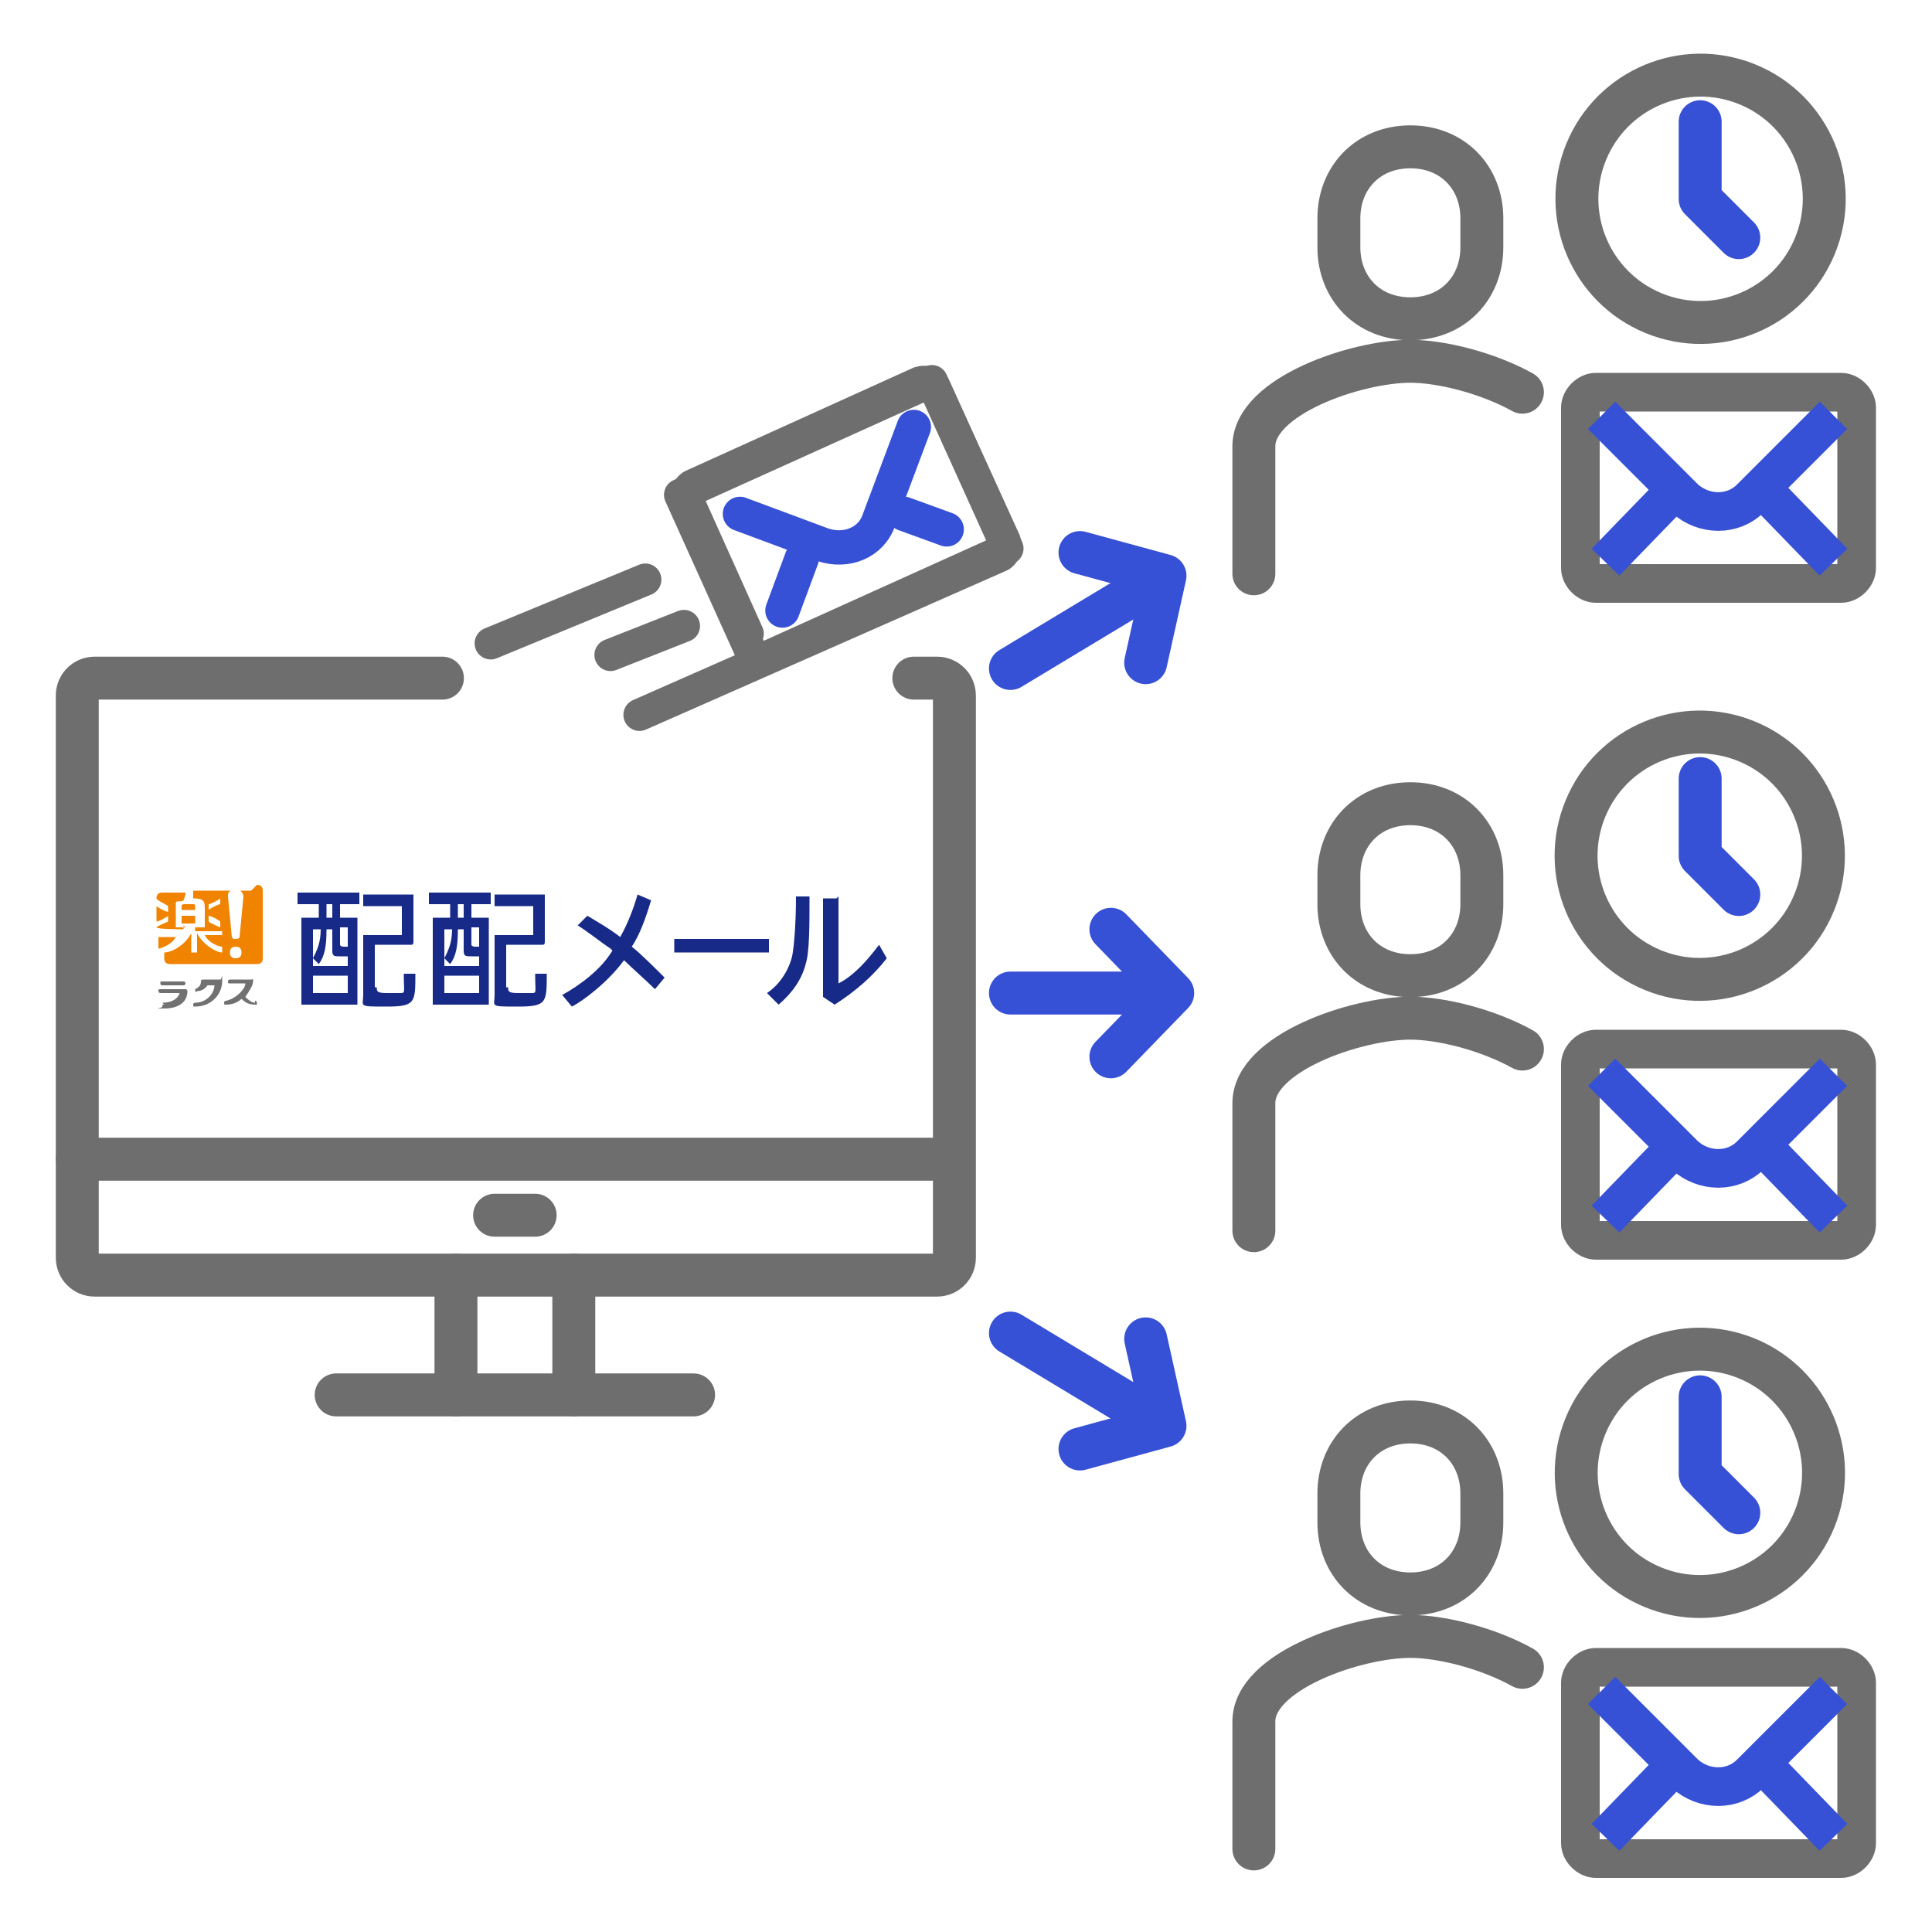 <svg width="90" height="90" viewBox="0 0 90 90" fill="none" xmlns="http://www.w3.org/2000/svg">
<g clip-path="url(#clip0_233_1896)">
<path d="M42.57 31.59H43.65C44.1 31.59 44.46 31.95 44.46 32.4V58.59C44.46 59.04 44.1 59.4 43.65 59.4H4.41C3.96 59.4 3.6 59.04 3.6 58.59V32.4C3.6 31.95 3.96 31.59 4.41 31.59H20.61" stroke="#6E6E6E" stroke-width="2" stroke-linecap="round" stroke-linejoin="round"/>
<path d="M21.24 64.98V59.4" stroke="#6E6E6E" stroke-width="2" stroke-linecap="round" stroke-linejoin="round"/>
<path d="M26.73 59.4V64.98" stroke="#6E6E6E" stroke-width="2" stroke-linecap="round" stroke-linejoin="round"/>
<path d="M15.66 64.98H32.31" stroke="#6E6E6E" stroke-width="2" stroke-linecap="round" stroke-linejoin="round"/>
<path d="M3.6 54H44.37" stroke="#6E6E6E" stroke-width="2" stroke-linecap="round" stroke-linejoin="round"/>
<path d="M23.04 56.61H24.93" stroke="#6E6E6E" stroke-width="2" stroke-linecap="round" stroke-linejoin="round"/>
<path d="M30.06 27L22.86 29.97" stroke="#6E6E6E" stroke-width="1.5" stroke-linecap="round" stroke-linejoin="round"/>
<path d="M31.86 29.16L28.44 30.51" stroke="#6E6E6E" stroke-width="1.5" stroke-linecap="round" stroke-linejoin="round"/>
<path d="M43.411 17.755L31.682 23.052L35.2 30.844L46.93 25.548L43.411 17.755Z" stroke="#6E6E6E" stroke-width="1.5" stroke-linecap="round" stroke-linejoin="round"/>
<path d="M34.83 29.52L32.04 23.31C31.95 23.04 32.04 22.68 32.31 22.59L42.84 17.82C43.11 17.73 43.47 17.82 43.56 18.09L46.8 25.2C46.89 25.47 46.8 25.83 46.53 25.92L29.79 33.3" stroke="#6E6E6E" stroke-width="1.5" stroke-linecap="round" stroke-linejoin="round"/>
<path d="M42.57 19.89L40.95 24.21C40.59 25.29 39.42 25.74 38.34 25.38L34.47 23.94" stroke="#3650D6" stroke-width="1.6" stroke-linecap="round" stroke-linejoin="round"/>
<path d="M36.45 28.44L37.35 26.01" stroke="#3650D6" stroke-width="1.6" stroke-linecap="round" stroke-linejoin="round"/>
<path d="M44.1 24.66L42.12 23.94" stroke="#3650D6" stroke-width="1.6" stroke-linecap="round" stroke-linejoin="round"/>
<path d="M8.46 43.02H9.09V42.66H8.46V43.02ZM8.64 43.2H8.19V42.3C8.19 42.21 8.19 42.03 8.19 42.03C8.28 41.94 8.46 42.03 8.55 41.94C8.55 41.94 8.64 41.76 8.64 41.58H7.56C7.38 41.58 7.29 41.67 7.29 41.85C7.29 41.94 7.74 42.12 7.83 42.21V42.48C7.74 42.48 7.38 42.3 7.29 42.21V42.93C7.38 42.93 7.74 42.75 7.83 42.66V42.93C7.83 42.93 7.38 43.11 7.29 43.2C7.29 43.29 8.55 43.29 8.55 43.29V43.11L8.64 43.2ZM9.09 42.21C9.09 42.12 9.09 42.12 8.91 42.12H8.64C8.55 42.12 8.46 42.12 8.46 42.21V42.39H9.09V42.21ZM8.19 43.65H7.38V44.19C7.47 44.19 8.01 44.01 8.19 43.65ZM11.7 41.49H11.16C11.25 41.49 11.34 41.67 11.34 41.76L11.16 43.65C11.16 43.65 11.16 43.74 10.98 43.74C10.8 43.74 10.89 43.74 10.8 43.65L10.62 41.76C10.62 41.67 10.62 41.49 10.8 41.49H9C9 41.67 9 41.76 9 41.85C9.45 41.85 9.54 41.94 9.54 42.3V43.2H9.09V43.38H10.35V43.56H9.54C9.72 43.92 10.17 44.1 10.35 44.1V44.37C10.08 44.37 9.45 44.01 9.18 43.47V44.37H8.91V43.47C8.64 44.01 8.01 44.37 7.65 44.37V44.64C7.65 44.82 7.74 44.91 7.92 44.91H11.97C12.15 44.91 12.24 44.82 12.24 44.64V41.49C12.24 41.31 12.15 41.22 11.97 41.22L11.7 41.49ZM10.26 43.2C10.26 43.2 9.81 43.02 9.72 42.93V42.66C9.81 42.66 10.17 42.84 10.26 42.93V43.11V43.2ZM10.26 42.12C10.17 42.12 9.81 42.3 9.72 42.39V42.12C9.81 42.12 10.17 41.94 10.26 41.85V42.03V42.12ZM10.98 44.64C10.8 44.64 10.71 44.55 10.71 44.37C10.71 44.19 10.8 44.1 10.98 44.1C11.16 44.1 11.25 44.19 11.25 44.37C11.25 44.55 11.16 44.64 10.98 44.64Z" fill="#F08300"/>
<path d="M8.64 45.81C8.64 45.81 8.64 45.9 8.55 45.9H7.56C7.56 45.9 7.47 45.9 7.47 45.81C7.47 45.72 7.47 45.72 7.56 45.72H8.55C8.55 45.72 8.64 45.72 8.64 45.81Z" fill="#727171"/>
<path d="M7.56 46.71C8.01 46.71 8.28 46.53 8.37 46.26H7.47C7.47 46.26 7.38 46.26 7.38 46.17C7.38 46.08 7.38 46.08 7.47 46.08H8.64C8.64 46.08 8.73 46.08 8.73 46.17C8.73 46.71 8.28 46.98 7.65 46.98C7.02 46.98 7.56 46.98 7.56 46.89C7.56 46.8 7.56 46.8 7.65 46.8L7.56 46.71Z" fill="#727171"/>
<path d="M9.63 45.9H9.99C9.99 46.26 9.63 46.71 9.09 46.71C9.09 46.71 9 46.71 9 46.8C9 46.89 9 46.89 9.09 46.89C9.9 46.89 10.35 46.26 10.35 45.72C10.35 45.18 10.35 45.63 10.26 45.63H9.45C9.45 45.63 9.36 45.63 9.36 45.72C9.36 45.9 9.27 45.99 9.09 46.08C9.09 46.17 9.09 46.26 9.18 46.17C9.45 46.17 9.63 45.99 9.72 45.81L9.63 45.9Z" fill="#727171"/>
<path d="M11.88 46.71C11.7 46.71 11.52 46.53 11.43 46.44C11.61 46.17 11.79 45.9 11.79 45.72C11.79 45.54 11.79 45.63 11.7 45.63H10.71C10.71 45.63 10.62 45.63 10.62 45.72C10.62 45.81 10.62 45.81 10.71 45.81H11.43C11.43 46.08 10.98 46.53 10.53 46.62C10.53 46.62 10.44 46.62 10.44 46.71C10.44 46.8 10.44 46.8 10.53 46.8C10.8 46.8 11.07 46.71 11.25 46.53C11.43 46.71 11.61 46.8 11.88 46.8H11.97C11.97 46.71 11.97 46.62 11.88 46.62V46.71Z" fill="#727171"/>
<path d="M14.85 42.12H13.86V41.58H16.74V42.12H15.84V42.75H16.65V46.8H14.04V42.75H14.85V42.12ZM15.21 43.29C15.21 44.1 15.12 44.55 14.85 44.91L14.58 44.64V45H16.2V44.55H15.84C15.57 44.55 15.48 44.55 15.48 44.28V43.29H15.21ZM14.58 43.29V44.64C14.76 44.28 14.94 43.92 14.94 43.29H14.58ZM14.58 46.26H16.2V45.45H14.58V46.26ZM15.48 42.75V42.12H15.21V42.75H15.48ZM15.84 44.01C15.84 44.01 15.84 44.1 16.02 44.1H16.2V43.2H15.84V44.01ZM17.55 45.99C17.55 46.17 17.55 46.26 18 46.26C18.45 46.26 18.54 46.26 18.63 46.26C18.9 46.26 18.81 46.26 18.81 45.36H19.35C19.35 46.71 19.35 46.89 18 46.89C16.65 46.89 16.92 46.89 16.92 46.35V43.56H18.72V42.21H16.92V41.67H19.17H19.26V43.83C19.26 43.92 19.26 44.01 19.17 44.01H17.46V45.99H17.55Z" fill="#172A88"/>
<path d="M20.97 42.12H19.98V41.58H22.86V42.12H21.96V42.75H22.77V46.8H20.16V42.75H20.97V42.12ZM21.33 43.29C21.33 44.1 21.24 44.55 20.97 44.91L20.7 44.64V45H22.32V44.55H21.96C21.69 44.55 21.6 44.55 21.6 44.28V43.29H21.33ZM20.7 43.29V44.64C20.88 44.28 21.06 43.92 21.06 43.29H20.7ZM20.7 46.26H22.32V45.45H20.7V46.26ZM21.6 42.75V42.12H21.33V42.75H21.6ZM21.96 44.01C21.96 44.01 21.96 44.1 22.14 44.1H22.32V43.2H21.96V44.01ZM23.67 45.99C23.67 46.17 23.67 46.26 24.12 46.26C24.57 46.26 24.66 46.26 24.75 46.26C25.02 46.26 24.93 46.26 24.93 45.36H25.47C25.47 46.71 25.47 46.89 24.12 46.89C22.77 46.89 23.04 46.89 23.04 46.35V43.56H24.84V42.21H23.04V41.67H25.29H25.38V43.83C25.38 43.92 25.38 44.01 25.29 44.01H23.58V45.99H23.67Z" fill="#172A88"/>
<path d="M35.73 46.26C36.27 45.9 36.72 45.27 36.9 44.55C36.99 44.1 37.08 43.02 37.08 41.76H37.71C37.71 43.11 37.71 44.37 37.53 44.91C37.35 45.63 36.9 46.26 36.27 46.8L35.73 46.26ZM39.06 41.76V45.81C39.78 45.45 40.41 44.73 40.95 44.01L41.31 44.64C40.68 45.45 39.87 46.17 38.88 46.8L38.34 46.44V41.85H38.97L39.06 41.76Z" fill="#172A88"/>
<path d="M28.44 44.19C27.9 43.83 27.36 43.38 26.91 43.11L27.36 42.66C27.81 42.93 28.44 43.29 28.89 43.65C29.25 43.02 29.52 42.3 29.7 41.67L30.33 41.94C30.06 42.84 29.79 43.56 29.43 44.1C29.79 44.37 30.6 45.18 30.96 45.54L30.51 46.08C30.15 45.72 29.34 45 29.07 44.73C28.35 45.72 27.18 46.62 26.64 46.89L26.19 46.35C27 45.9 27.99 45.18 28.53 44.28L28.44 44.19Z" fill="#172A88"/>
<path d="M35.82 43.74H31.41V44.37H35.82V43.74Z" fill="#172A88"/>
<path d="M53.91 46.26H47.07" stroke="#3650D6" stroke-width="2" stroke-linecap="round" stroke-linejoin="round"/>
<path d="M51.75 49.23L54.63 46.26L51.75 43.29" stroke="#3650D6" stroke-width="2" stroke-linecap="round" stroke-linejoin="round"/>
<path d="M53.64 27.18L47.07 31.14" stroke="#3650D6" stroke-width="2" stroke-linecap="round" stroke-linejoin="round"/>
<path d="M53.37 30.87L54.27 26.82L50.31 25.74" stroke="#3650D6" stroke-width="2" stroke-linecap="round" stroke-linejoin="round"/>
<path d="M53.64 66.06L47.07 62.1" stroke="#3650D6" stroke-width="2" stroke-linecap="round" stroke-linejoin="round"/>
<path d="M53.37 62.37L54.27 66.42L50.31 67.5" stroke="#3650D6" stroke-width="2" stroke-linecap="round" stroke-linejoin="round"/>
<path d="M70.92 18.27C69.3 17.37 67.14 16.83 65.7 16.83C63.18 16.83 58.41 18.45 58.41 20.79V26.73" stroke="#6E6E6E" stroke-width="2" stroke-linecap="round" stroke-linejoin="round"/>
<path d="M65.7 14.85C67.68 14.85 69.03 13.41 69.03 11.52V10.17C69.03 8.28 67.68 6.84 65.7 6.84C63.72 6.84 62.37 8.28 62.37 10.17V11.52C62.37 13.41 63.72 14.85 65.7 14.85Z" stroke="#6E6E6E" stroke-width="2" stroke-linecap="round" stroke-linejoin="round"/>
<path d="M81 11.07L79.2 9.27V5.67" stroke="#3650D6" stroke-width="2" stroke-linecap="round" stroke-linejoin="round"/>
<path d="M84.549 11.447C85.756 8.503 84.349 5.139 81.405 3.932C78.462 2.725 75.097 4.132 73.89 7.075C72.683 10.019 74.091 13.383 77.034 14.59C79.977 15.797 83.342 14.39 84.549 11.447Z" stroke="#6E6E6E" stroke-width="2" stroke-linecap="round" stroke-linejoin="round"/>
<path d="M85.77 27.18H74.34C73.98 27.18 73.62 26.82 73.62 26.46V18.99C73.62 18.63 73.98 18.27 74.34 18.27H85.77C86.13 18.27 86.49 18.63 86.49 18.99V26.46C86.49 26.82 86.13 27.18 85.77 27.18Z" stroke="#6E6E6E" stroke-width="1.8" stroke-linejoin="round"/>
<path d="M85.41 19.35L81.54 23.22C80.73 24.03 79.38 24.03 78.48 23.22L74.61 19.35" stroke="#3650D6" stroke-width="1.8" stroke-linejoin="round"/>
<path d="M74.79 26.19L77.58 23.31" stroke="#3650D6" stroke-width="1.8" stroke-linejoin="round"/>
<path d="M85.41 26.19L82.62 23.31" stroke="#3650D6" stroke-width="1.8" stroke-linejoin="round"/>
<path d="M70.92 48.87C69.3 47.97 67.14 47.43 65.7 47.43C63.18 47.43 58.41 49.05 58.41 51.39V57.33" stroke="#6E6E6E" stroke-width="2" stroke-linecap="round" stroke-linejoin="round"/>
<path d="M65.7 45.45C67.68 45.45 69.03 44.01 69.03 42.12V40.77C69.03 38.88 67.68 37.44 65.7 37.44C63.72 37.44 62.37 38.88 62.37 40.77V42.12C62.37 44.01 63.72 45.45 65.7 45.45Z" stroke="#6E6E6E" stroke-width="2" stroke-linecap="round" stroke-linejoin="round"/>
<path d="M81 41.67L79.2 39.87V36.27" stroke="#3650D6" stroke-width="2" stroke-linecap="round" stroke-linejoin="round"/>
<path d="M84.51 42.048C85.717 39.105 84.31 35.74 81.367 34.533C78.423 33.326 75.059 34.733 73.852 37.677C72.645 40.62 74.052 43.984 76.995 45.191C79.939 46.399 83.303 44.991 84.51 42.048Z" stroke="#6E6E6E" stroke-width="2" stroke-linecap="round" stroke-linejoin="round"/>
<path d="M85.77 57.78H74.34C73.98 57.78 73.62 57.42 73.62 57.06V49.59C73.62 49.23 73.98 48.87 74.34 48.87H85.77C86.13 48.87 86.49 49.23 86.49 49.59V57.06C86.49 57.42 86.13 57.78 85.77 57.78Z" stroke="#6E6E6E" stroke-width="1.8" stroke-linejoin="round"/>
<path d="M85.41 49.95L81.54 53.82C80.73 54.63 79.38 54.63 78.48 53.82L74.61 49.95" stroke="#3650D6" stroke-width="1.8" stroke-linejoin="round"/>
<path d="M74.79 56.79L77.58 53.91" stroke="#3650D6" stroke-width="1.8" stroke-linejoin="round"/>
<path d="M85.41 56.79L82.62 53.91" stroke="#3650D6" stroke-width="1.8" stroke-linejoin="round"/>
<path d="M70.92 77.67C69.3 76.77 67.14 76.23 65.7 76.23C63.18 76.23 58.41 77.85 58.41 80.19V86.13" stroke="#6E6E6E" stroke-width="2" stroke-linecap="round" stroke-linejoin="round"/>
<path d="M65.7 74.25C67.68 74.25 69.03 72.81 69.03 70.92V69.57C69.03 67.68 67.68 66.24 65.7 66.24C63.72 66.24 62.37 67.68 62.37 69.57V70.92C62.37 72.81 63.72 74.25 65.7 74.25Z" stroke="#6E6E6E" stroke-width="2" stroke-linecap="round" stroke-linejoin="round"/>
<path d="M81 70.47L79.2 68.67V65.07" stroke="#3650D6" stroke-width="2" stroke-linecap="round" stroke-linejoin="round"/>
<path d="M84.516 70.796C85.723 67.853 84.316 64.489 81.373 63.281C78.43 62.074 75.065 63.482 73.858 66.425C72.651 69.368 74.058 72.733 77.001 73.94C79.945 75.147 83.309 73.74 84.516 70.796Z" stroke="#6E6E6E" stroke-width="2" stroke-linecap="round" stroke-linejoin="round"/>
<path d="M85.77 86.58H74.34C73.98 86.58 73.62 86.22 73.62 85.86V78.39C73.62 78.03 73.98 77.67 74.34 77.67H85.77C86.13 77.67 86.49 78.03 86.49 78.39V85.86C86.49 86.22 86.13 86.58 85.77 86.58Z" stroke="#6E6E6E" stroke-width="1.8" stroke-linejoin="round"/>
<path d="M85.41 78.75L81.54 82.62C80.73 83.43 79.38 83.43 78.48 82.62L74.61 78.75" stroke="#3650D6" stroke-width="1.8" stroke-linejoin="round"/>
<path d="M74.79 85.59L77.58 82.71" stroke="#3650D6" stroke-width="1.8" stroke-linejoin="round"/>
<path d="M85.41 85.59L82.62 82.71" stroke="#3650D6" stroke-width="1.8" stroke-linejoin="round"/>
</g>
<defs>
<clipPath id="clip0_233_1896">
<rect width="90" height="90" fill="white"/>
</clipPath>
</defs>
</svg>
